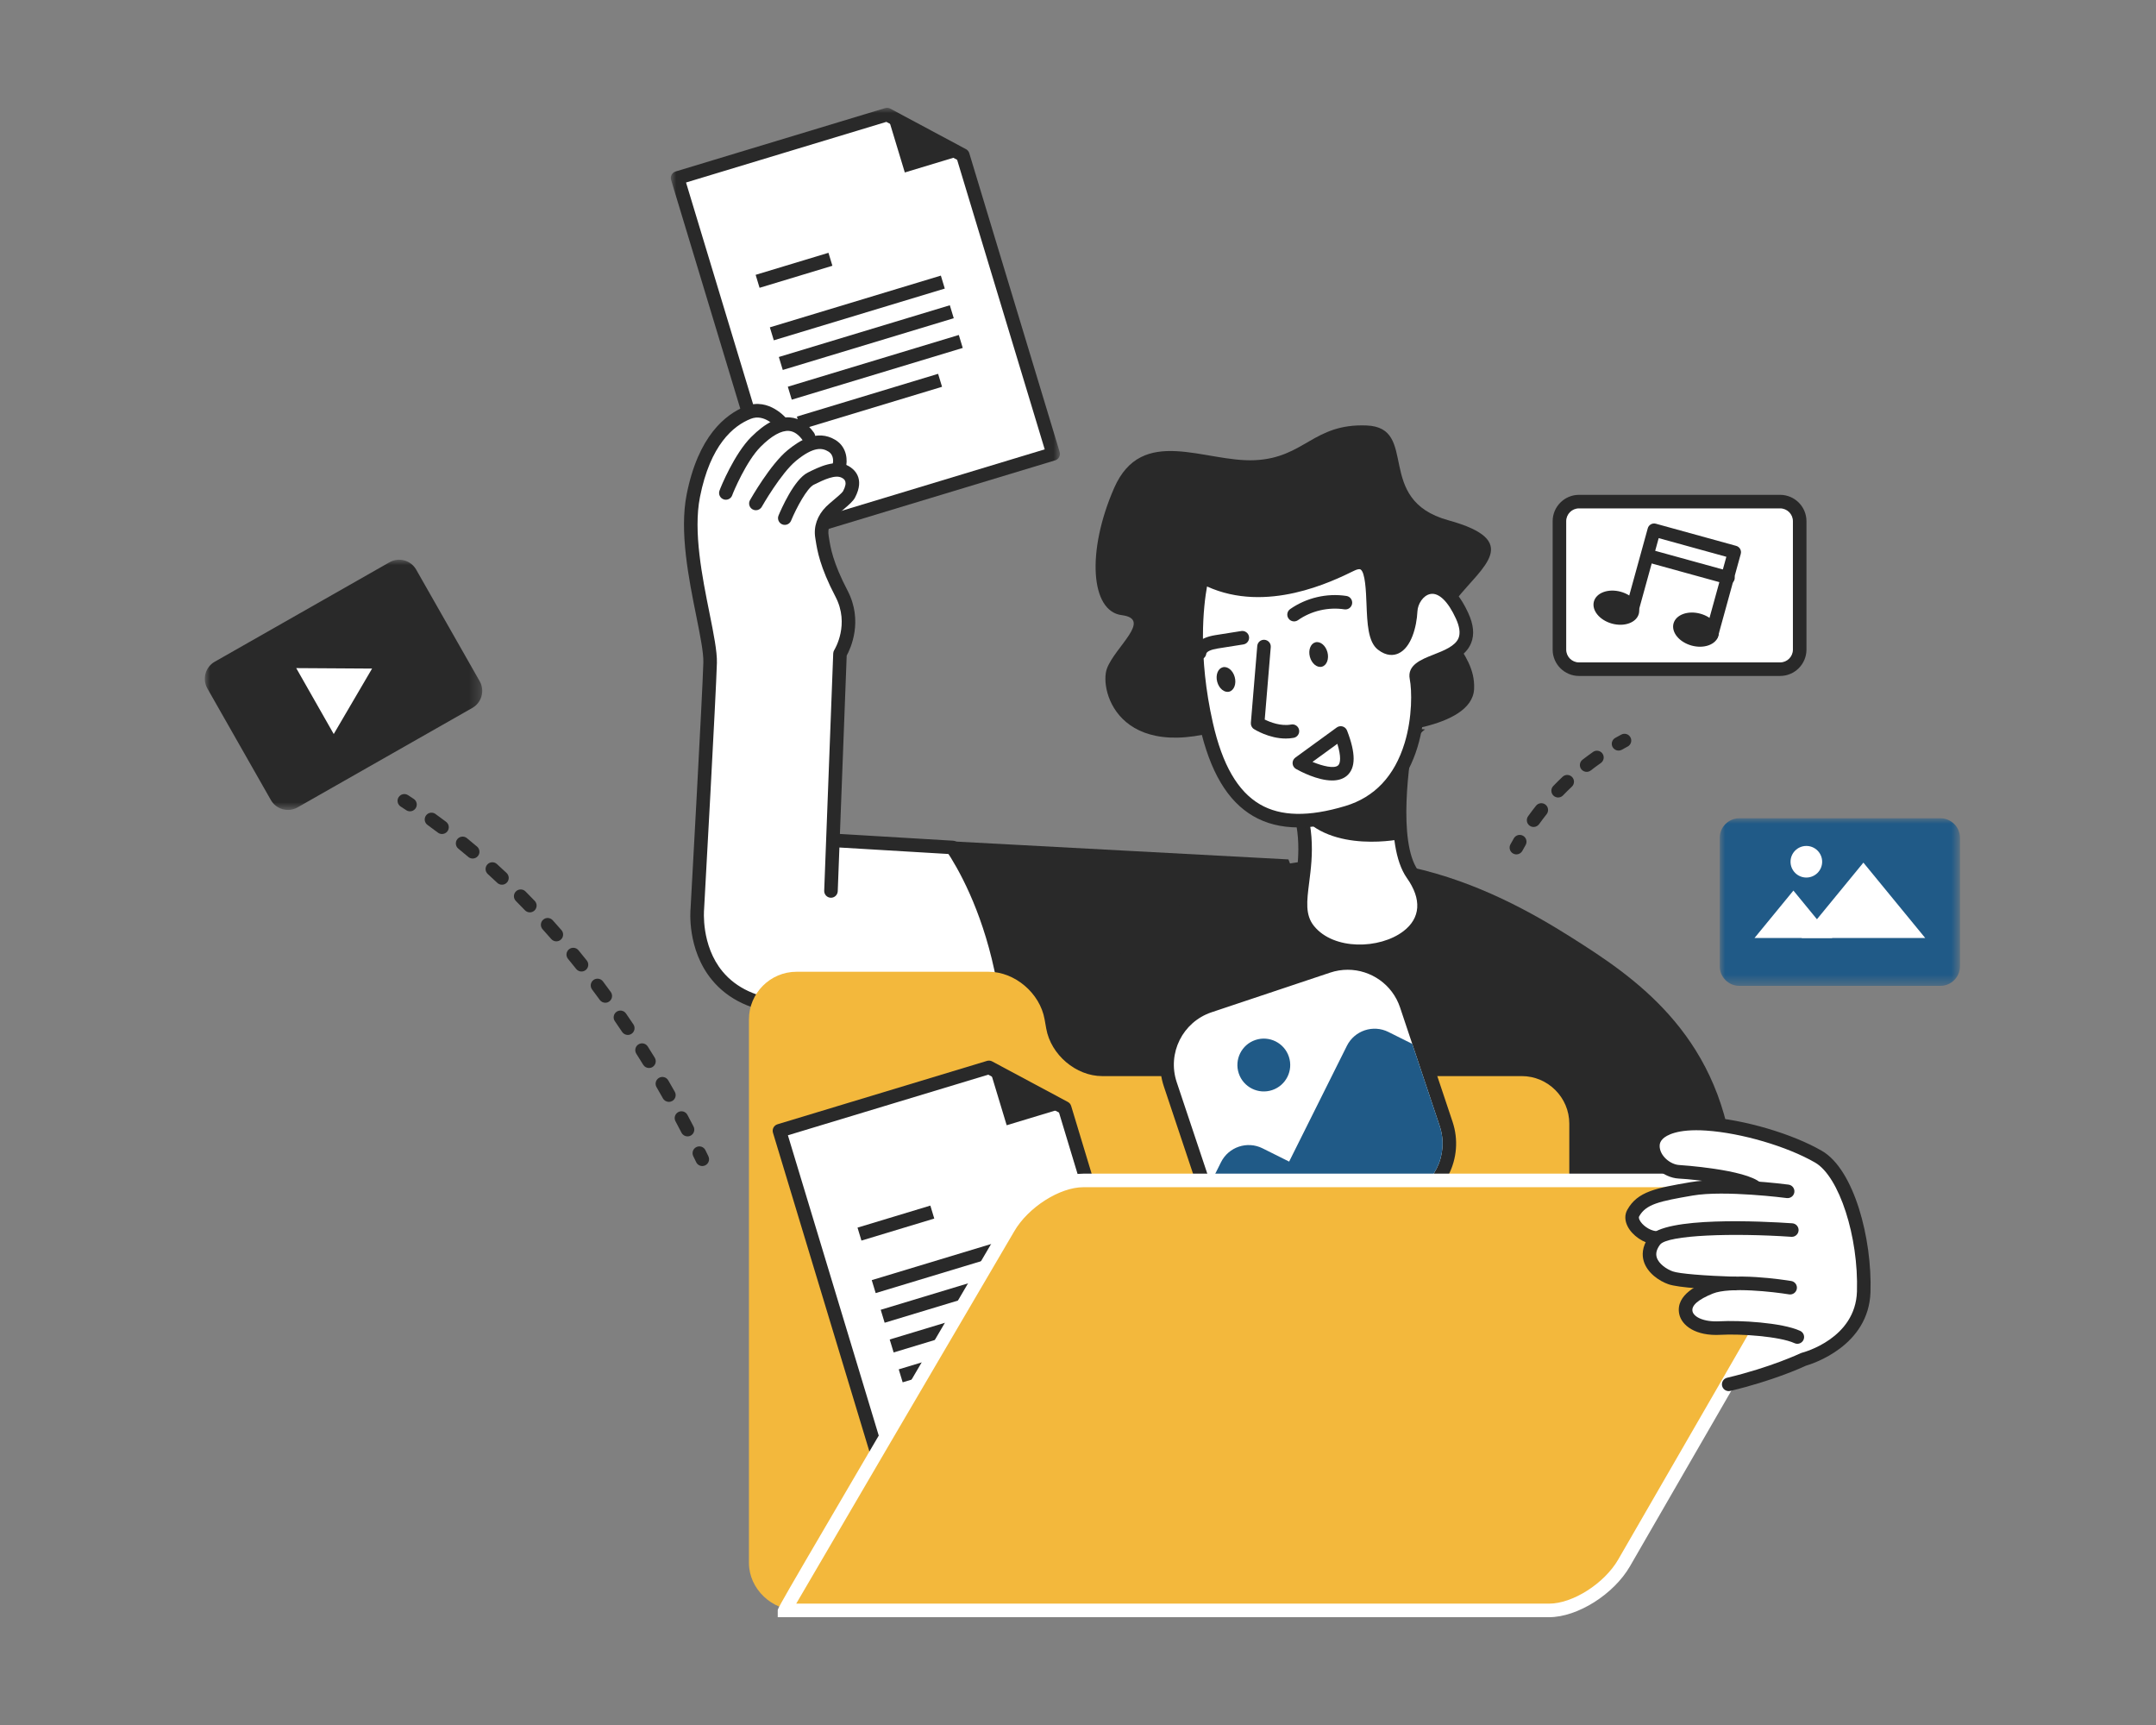 <?xml version="1.0" encoding="UTF-8"?>
<svg xmlns="http://www.w3.org/2000/svg" xmlns:xlink="http://www.w3.org/1999/xlink" width="200px" height="160px" viewBox="0 0 200 160" version="1.1">
  <rect x="0" y="0" width="200" height="160" fill="#808080" stroke="none"/>
  <title>cosa-3</title>
  <defs>
    <polygon id="path-1" points="0 1.78593231e-14 36.098 1.78593231e-14 36.098 40.239 0 40.239"></polygon>
    <polygon id="path-3" points="0 0 25.734 0 25.734 23.208 0 23.208"></polygon>
    <polygon id="path-5" points="0 0 22.287 0 22.287 15.542 0 15.542"></polygon>
  </defs>
  <g id="cosa-3" stroke="none" stroke-width="1" fill="none" fill-rule="evenodd">
    <g id="Group-138" transform="translate(19, 10)">
      <path d="M144.582,111.639 L141.656,117.838 C141.656,117.838 147.786,116.933 149.248,115.261 C150.711,113.59 144.582,111.639 144.582,111.639" id="Fill-1" fill="#FFFFFF"></path>
      <polygon id="Fill-3" fill="#FFFFFF" points="63.288 0.629 70.313 4.39 78.697 32.099 53.87 39.61 43.855 6.508"></polygon>
      <g id="Group-7" transform="translate(43.227, 0)">
        <mask id="mask-2" fill="white">
          <use xlink:href="#path-1"></use>
        </mask>
        <g id="Clip-6"></g>
        <path d="M1.412,6.928 L11.063,38.827 L34.685,31.68 L26.56,4.821 L19.994,1.305 L1.412,6.928 Z M10.643,40.239 C10.54,40.239 10.439,40.213 10.347,40.164 C10.199,40.085 10.09,39.951 10.041,39.792 L0.027,6.69 C-0.073,6.358 0.114,6.007 0.446,5.906 L19.879,0.027 C20.038,-0.022 20.21,-0.005 20.357,0.075 L27.383,3.836 C27.53,3.914 27.639,4.048 27.687,4.208 L36.07,31.917 C36.171,32.249 35.984,32.6 35.651,32.7 L10.825,40.212 C10.766,40.23 10.704,40.239 10.643,40.239 L10.643,40.239 Z" id="Fill-5" fill="#292929" mask="url(#mask-2)"></path>
      </g>
      <polygon id="Fill-8" fill="#292929" points="51.461 16.695 51.096 15.492 57.852 13.448 58.217 14.651"></polygon>
      <polygon id="Fill-10" fill="#292929" points="52.781 21.565 52.416 20.362 68.278 15.563 68.642 16.766"></polygon>
      <polygon id="Fill-12" fill="#292929" points="53.613 24.315 53.248 23.112 69.11 18.314 69.474 19.516"></polygon>
      <polygon id="Fill-14" fill="#292929" points="54.447 27.071 54.082 25.869 69.944 21.07 70.308 22.272"></polygon>
      <polygon id="Fill-16" fill="#292929" points="55.285 29.841 54.921 28.638 68.023 24.673 68.388 25.876"></polygon>
      <polyline id="Fill-18" fill="#292929" points="63.307 0.623 64.934 5.997 70.307 4.371"></polyline>
      <path d="M77.031,84.267 L69.665,68.493 C69.621,68.377 69.514,68.298 69.39,68.291 L58.803,67.661 C58.721,67.655 58.645,67.684 58.586,67.732 L59.232,50.722 C59.506,50.248 60.809,47.719 59.339,44.911 C57.787,41.95 57.132,40.492 57.001,39.711 C56.876,38.957 57.135,38.233 57.75,37.617 C58.156,37.21 59.524,36.347 59.907,36.139 C60.508,35.812 60.873,35.062 60.737,34.431 C60.679,34.163 60.437,33.534 59.431,33.46 C59.305,33.45 59.183,33.447 59.061,33.443 C59.102,33.405 59.137,33.359 59.154,33.3 C59.297,32.787 59.305,31.659 58.316,31.066 C57.73,30.714 57.106,30.624 56.42,30.793 C56.398,30.619 56.315,30.407 56.252,30.318 C55.691,29.527 55.024,29.094 54.27,29.03 C54.098,29.015 53.922,29.026 53.743,29.05 C53.449,28.714 52.058,27.28 50.309,27.966 C48.463,28.692 46.043,30.663 45.005,35.929 C44.337,39.315 45.2,43.614 45.894,47.068 C46.265,48.913 46.585,50.506 46.56,51.463 C46.488,54.191 45.631,74.035 45.587,74.32 C45.572,74.469 45.241,77.999 47.507,80.743 C48.953,82.494 51.119,83.51 53.946,83.761 C55.221,83.875 56.673,83.923 58.224,83.923 C67.448,83.923 76.63,84.711 76.78,84.691 C76.875,84.677 77.065,84.357 77.031,84.267" id="Fill-20" fill="#FFFFFF"></path>
      <path d="M58.094,84.201 C56.509,84.201 55.02,84.15 53.706,84.033 C50.792,83.775 48.554,82.721 47.053,80.902 C44.703,78.058 45.046,74.402 45.062,74.247 C45.071,74.076 46.174,54.194 46.246,51.454 C46.271,50.533 45.954,48.956 45.587,47.13 C44.887,43.648 44.017,39.315 44.696,35.868 C45.762,30.463 48.274,28.428 50.194,27.674 C52.344,26.831 53.98,28.838 54.049,28.923 C54.265,29.194 54.221,29.59 53.95,29.806 C53.68,30.023 53.285,29.979 53.068,29.709 C53.011,29.641 51.928,28.341 50.654,28.843 C49.026,29.483 46.885,31.263 45.93,36.11 C45.298,39.312 46.142,43.51 46.819,46.882 C47.201,48.783 47.53,50.425 47.503,51.487 C47.43,54.245 46.36,73.527 46.314,74.346 C46.309,74.407 46.013,77.68 48.029,80.112 C49.309,81.656 51.256,82.554 53.817,82.782 C62.565,83.562 79.838,81.235 80.011,81.211 C80.357,81.163 80.672,81.406 80.718,81.749 C80.765,82.093 80.523,82.41 80.18,82.456 C79.572,82.539 67.231,84.201 58.094,84.201" id="Fill-22" fill="#292929"></path>
      <path d="M100.519,69.714 L68.115,67.976 C68.115,67.976 75.354,76.655 74.023,93.118 C73.67,97.487 97.73,90.61 97.73,90.61 C97.73,90.61 106.097,83.506 100.519,69.714" id="Fill-24" fill="#292929"></path>
      <path d="M76.891,96.461 C76.891,96.461 78.563,78.909 93.608,72.221 C108.653,65.535 122.027,73.894 127.877,77.654 C133.728,81.416 141.367,87.175 141.935,99.758 C142.504,112.342 140.415,122.372 117.429,123.207 C94.444,124.044 76.474,123.207 76.474,123.207 L76.891,96.461 Z" id="Fill-26" fill="#292929"></path>
      <path d="M122.165,89.812 L83.239,89.812 C80.814,89.812 78.48,87.828 78.053,85.403 L78.023,85.233 L77.901,84.544 C77.473,82.119 75.14,80.135 72.714,80.135 L66.008,80.135 L61.592,80.135 L54.885,80.135 C52.46,80.135 50.476,82.119 50.476,84.544 L50.476,134.963 C50.476,137.387 52.607,139.372 55.032,139.372 L122.019,139.372 C124.444,139.372 126.575,137.387 126.575,134.963 L126.575,121.766 L126.575,94.222 C126.575,91.797 124.59,89.812 122.165,89.812" id="Fill-28" fill="#F3B83C"></path>
      <g id="Group-32" transform="translate(0, 41.917)">
        <mask id="mask-4" fill="white">
          <use xlink:href="#path-3"></use>
        </mask>
        <g id="Clip-31"></g>
        <path d="M24.818,13.744 L8.603,22.971 C7.735,23.465 6.622,23.159 6.128,22.291 L0.236,11.939 C-0.258,11.071 0.048,9.957 0.916,9.463 L17.131,0.236 C17.999,-0.258 19.113,0.048 19.606,0.916 L25.498,11.269 C25.992,12.136 25.686,13.25 24.818,13.744" id="Fill-30" fill="#292929" mask="url(#mask-4)"></path>
      </g>
      <polygon id="Fill-33" fill="#FFFFFF" points="15.515 52.013 13.737 55.049 11.959 58.085 10.219 55.027 8.479 51.969 11.997 51.991"></polygon>
      <g id="Group-37" transform="translate(140.53, 65.898)">
        <mask id="mask-6" fill="white">
          <use xlink:href="#path-5"></use>
        </mask>
        <g id="Clip-36"></g>
        <path d="M20.472,15.542 L1.815,15.542 C0.817,15.542 0,14.725 0,13.727 L0,1.815 C0,0.817 0.817,0 1.815,0 L20.472,0 C21.47,0 22.287,0.817 22.287,1.815 L22.287,13.727 C22.287,14.725 21.47,15.542 20.472,15.542" id="Fill-35" fill="#205A87" mask="url(#mask-6)"></path>
      </g>
      <polygon id="Fill-38" fill="#FFFFFF" points="147.365 72.603 143.757 77.002 150.974 77.002"></polygon>
      <polygon id="Fill-40" fill="#FFFFFF" points="153.856 70.011 148.122 77.002 159.591 77.002"></polygon>
      <path d="M150.031,69.93 C150.031,70.74 149.374,71.396 148.564,71.396 C147.755,71.396 147.098,70.74 147.098,69.93 C147.098,69.12 147.755,68.464 148.564,68.464 C149.374,68.464 150.031,69.12 150.031,69.93" id="Fill-42" fill="#FFFFFF"></path>
      <path d="M111.62,57.78 C111.62,57.78 109.584,67.625 112.02,71.072 C116.516,77.416 105.856,80.522 102.412,76.295 C100.093,73.449 104.094,69.406 100.469,62.324 C96.841,55.243 111.62,57.78 111.62,57.78" id="Fill-44" fill="#FFFFFF"></path>
      <path d="M106.301,57.962 C103.948,57.962 101.63,58.289 100.815,59.399 C100.37,60.004 100.441,60.892 101.028,62.037 C103.166,66.213 102.751,69.46 102.448,71.831 C102.223,73.595 102.061,74.87 102.899,75.898 C104.734,78.152 108.987,78.044 111.179,76.378 C112.784,75.157 112.901,73.402 111.507,71.436 C109.292,68.3 110.466,60.603 110.882,58.3 C109.701,58.131 107.992,57.962 106.301,57.962 M107.126,78.86 C105.134,78.86 103.146,78.192 101.924,76.692 C100.745,75.246 100.957,73.59 101.202,71.672 C101.499,69.341 101.87,66.44 99.909,62.61 C99.088,61.007 99.052,59.675 99.802,58.654 C102.048,55.598 110.743,56.992 111.727,57.161 C111.895,57.189 112.044,57.286 112.14,57.426 C112.235,57.567 112.27,57.74 112.236,57.908 C111.685,60.572 110.665,68.067 112.533,70.71 C114.326,73.239 114.105,75.733 111.94,77.378 C110.692,78.327 108.907,78.86 107.126,78.86" id="Fill-46" fill="#292929"></path>
      <path d="M113.195,57.656 C113.195,57.656 110.169,59.485 111.12,67.796 C111.118,67.806 104.422,69.264 101.486,65.375 C101.993,64.147 102.11,62.711 101.083,61.083 C97.921,56.076 113.195,57.656 113.195,57.656" id="Fill-48" fill="#292929"></path>
      <path d="M108.735,58.037 C108.735,58.037 117.555,57.693 117.743,53.914 C117.928,50.136 113.657,48.642 116.093,45.588 C118.529,42.534 122.268,40.158 115.342,38.253 C108.418,36.349 112.706,29.654 107.758,29.463 C102.81,29.274 102.038,32.467 97.401,32.684 C92.767,32.898 86.927,29.377 84.352,35.266 C81.774,41.155 82.166,46.69 85.049,47.055 C87.925,47.421 84.454,49.979 83.688,52 C82.918,54.024 84.882,61.587 96.588,56.931 C108.295,52.277 103.336,57.934 108.735,58.037" id="Fill-50" fill="#292929"></path>
      <path d="M92.523,43.471 C92.523,43.471 91.026,48.913 92.9,57.194 C94.772,65.475 99.132,67.42 105.977,65.363 C112.818,63.309 112.791,54.895 112.391,52.869 C111.99,50.844 118.691,51.622 116.63,47.119 C114.571,42.614 111.957,44.77 111.861,46.66 C111.768,48.548 110.864,51.066 109.203,49.758 C107.539,48.45 109.534,40.806 106.337,42.373 C103.14,43.942 97.509,46.226 92.523,43.471" id="Fill-52" fill="#FFFFFF"></path>
      <path d="M92.969,44.397 C92.652,46.147 92.095,50.789 93.513,57.055 C94.39,60.933 95.817,63.402 97.876,64.604 C99.807,65.731 102.399,65.782 105.795,64.761 C108.512,63.945 110.364,61.98 111.298,58.922 C112.027,56.536 111.977,54.018 111.775,52.991 C111.516,51.685 112.834,51.167 113.997,50.712 C114.936,50.344 116,49.926 116.301,49.181 C116.482,48.733 116.4,48.127 116.058,47.38 C115.327,45.78 114.469,44.948 113.686,45.096 C113.011,45.226 112.522,46.026 112.488,46.692 C112.416,48.159 111.912,50.067 110.728,50.606 C110.305,50.799 109.629,50.892 108.814,50.251 C107.899,49.532 107.832,47.823 107.762,46.014 C107.717,44.845 107.647,43.079 107.206,42.816 C107.111,42.759 106.887,42.803 106.613,42.938 C104.562,43.942 98.507,46.913 92.969,44.397 M101.473,66.747 C99.852,66.747 98.451,66.395 97.242,65.689 C94.866,64.302 93.245,61.569 92.287,57.332 C90.4,48.993 91.855,43.533 91.918,43.304 C91.968,43.119 92.102,42.967 92.279,42.892 C92.457,42.817 92.66,42.828 92.827,42.921 C97.984,45.77 104.062,42.789 106.06,41.809 C106.756,41.467 107.359,41.443 107.851,41.737 C108.877,42.349 108.945,44.106 109.017,45.966 C109.066,47.205 109.132,48.903 109.591,49.264 C109.978,49.568 110.152,49.488 110.207,49.462 C110.699,49.238 111.169,47.941 111.233,46.629 C111.292,45.466 112.137,44.113 113.449,43.862 C114.264,43.706 115.843,43.885 117.201,46.857 C117.7,47.946 117.786,48.861 117.466,49.652 C116.963,50.899 115.573,51.444 114.456,51.882 C113.786,52.145 112.953,52.471 113.008,52.747 C113.42,54.838 113.497,63.761 106.156,65.964 C104.423,66.486 102.866,66.747 101.473,66.747" id="Fill-54" fill="#292929"></path>
      <path d="M102.752,60.668 C103.706,61.063 104.76,61.315 105.127,60.996 C105.35,60.802 105.423,60.177 105.058,58.99 L102.752,60.668 Z M104.574,62.392 C103.214,62.392 101.625,61.55 101.225,61.325 C101.039,61.22 100.919,61.028 100.906,60.814 C100.893,60.6 100.991,60.395 101.164,60.269 L105.002,57.477 C105.16,57.362 105.363,57.328 105.548,57.382 C105.736,57.438 105.886,57.577 105.957,57.758 C106.776,59.862 106.773,61.231 105.951,61.946 C105.577,62.269 105.093,62.392 104.574,62.392 L104.574,62.392 Z" id="Fill-56" fill="#292929"></path>
      <path d="M100.275,58.502 C98.717,58.502 97.387,57.666 97.324,57.625 C97.127,57.5 97.016,57.275 97.036,57.043 L97.629,49.919 C97.658,49.573 97.951,49.316 98.307,49.345 C98.654,49.374 98.91,49.678 98.881,50.023 L98.322,56.741 C98.818,56.984 99.812,57.38 100.778,57.201 C101.119,57.138 101.446,57.365 101.509,57.705 C101.572,58.046 101.346,58.374 101.004,58.437 C100.759,58.482 100.514,58.502 100.275,58.502" id="Fill-58" fill="#292929"></path>
      <path d="M101.043,47.637 C100.845,47.637 100.65,47.544 100.528,47.369 C100.329,47.084 100.398,46.693 100.682,46.494 C102.187,45.443 104.092,44.998 105.902,45.277 C106.245,45.329 106.481,45.65 106.428,45.993 C106.376,46.336 106.056,46.572 105.713,46.519 C104.214,46.29 102.644,46.656 101.403,47.524 C101.293,47.6 101.167,47.637 101.043,47.637" id="Fill-60" fill="#292929"></path>
      <path d="M92.277,51.185 C92.25,51.185 92.222,51.183 92.194,51.179 C91.85,51.134 91.609,50.818 91.654,50.474 C91.73,49.9 92.155,49.162 93.75,48.91 L96.145,48.531 C96.487,48.476 96.81,48.711 96.864,49.054 C96.919,49.396 96.685,49.719 96.342,49.773 L93.946,50.152 C93.337,50.248 92.926,50.439 92.899,50.639 C92.858,50.955 92.588,51.185 92.277,51.185" id="Fill-62" fill="#292929"></path>
      <path d="M102.512,50.927 C102.679,51.551 103.179,51.959 103.629,51.837 C104.077,51.717 104.305,51.113 104.138,50.489 C103.969,49.865 103.469,49.457 103.02,49.578 C102.571,49.699 102.344,50.303 102.512,50.927" id="Fill-64" fill="#292929"></path>
      <path d="M93.914,53.242 C94.082,53.866 94.582,54.273 95.031,54.153 C95.48,54.031 95.708,53.428 95.54,52.804 C95.372,52.18 94.872,51.772 94.423,51.893 C93.974,52.014 93.746,52.618 93.914,53.242" id="Fill-66" fill="#292929"></path>
      <path d="M69.372,69.233 C69.359,69.233 69.347,69.233 69.334,69.232 L58.747,68.602 C58.401,68.581 58.137,68.284 58.157,67.937 C58.178,67.59 58.478,67.325 58.822,67.347 L69.41,67.978 C69.755,67.998 70.02,68.295 69.999,68.642 C69.979,68.975 69.702,69.233 69.372,69.233" id="Fill-68" fill="#292929"></path>
      <path d="M48.334,36.352 C48.268,36.352 48.201,36.342 48.135,36.32 C47.806,36.21 47.628,35.854 47.738,35.525 C47.865,35.143 49.14,32.078 50.676,30.543 C51.998,29.221 53.189,28.623 54.296,28.718 C55.147,28.789 55.891,29.266 56.508,30.136 C56.709,30.419 56.643,30.811 56.359,31.012 C56.076,31.212 55.684,31.146 55.483,30.863 C55.084,30.302 54.662,30.009 54.191,29.969 C53.483,29.912 52.579,30.416 51.564,31.431 C50.23,32.766 49.025,35.638 48.929,35.922 C48.842,36.186 48.597,36.352 48.334,36.352" id="Fill-70" fill="#292929"></path>
      <path d="M51.119,37.327 C51.014,37.327 50.908,37.301 50.811,37.246 C50.508,37.075 50.401,36.692 50.573,36.389 C50.649,36.254 52.461,33.068 54.066,31.755 C55.158,30.862 56.803,29.792 58.479,30.796 C59.629,31.487 59.622,32.791 59.458,33.385 C59.364,33.719 59.018,33.914 58.683,33.821 C58.349,33.729 58.153,33.383 58.246,33.048 C58.266,32.971 58.435,32.236 57.832,31.874 C57.282,31.544 56.5,31.388 54.861,32.727 C53.438,33.891 51.684,36.977 51.666,37.008 C51.551,37.212 51.338,37.327 51.119,37.327" id="Fill-72" fill="#292929"></path>
      <path d="M58.086,73.268 C58.078,73.268 58.069,73.268 58.061,73.268 C57.714,73.255 57.444,72.963 57.457,72.616 L58.293,50.605 C58.298,50.495 58.331,50.387 58.389,50.294 C58.448,50.199 59.841,47.903 58.504,45.348 C57.048,42.569 56.807,41.031 56.663,40.113 L56.63,39.902 C56.454,38.849 56.813,37.814 57.641,36.986 C57.811,36.816 58.063,36.603 58.326,36.382 C58.62,36.135 59.113,35.721 59.202,35.567 C59.688,34.65 59.306,34.437 59.102,34.322 C58.517,33.996 57.491,34.46 56.485,34.963 C55.863,35.274 54.88,37.1 54.381,38.299 C54.249,38.62 53.878,38.77 53.56,38.637 C53.24,38.504 53.088,38.136 53.221,37.816 C53.452,37.262 54.664,34.468 55.924,33.838 C56.951,33.324 58.504,32.547 59.716,33.225 C60.214,33.504 61.269,34.349 60.312,36.157 C60.136,36.489 59.749,36.827 59.134,37.344 C58.903,37.538 58.68,37.724 58.529,37.875 C57.989,38.415 57.76,39.045 57.869,39.695 L57.905,39.919 C58.037,40.761 58.257,42.17 59.617,44.766 C61.098,47.592 59.901,50.155 59.543,50.808 L58.713,72.664 C58.7,73.002 58.421,73.268 58.086,73.268" id="Fill-74" fill="#292929"></path>
      <path d="M98.693,105.505 C96.217,105.505 94.025,103.927 93.24,101.577 L89.561,90.573 C89.074,89.117 89.183,87.558 89.869,86.183 C90.555,84.808 91.734,83.784 93.191,83.297 L104.195,79.618 C104.786,79.419 105.401,79.319 106.019,79.319 C108.495,79.319 110.686,80.897 111.471,83.247 L115.15,94.251 C116.156,97.258 114.527,100.523 111.521,101.527 L100.517,105.207 C99.925,105.405 99.311,105.505 98.693,105.505" id="Fill-76" fill="#FFFFFF"></path>
      <path d="M106.019,78.691 L106.019,78.691 C105.332,78.691 104.652,78.802 103.996,79.021 L92.992,82.7 C91.376,83.241 90.067,84.378 89.306,85.903 C88.546,87.427 88.425,89.157 88.965,90.772 L92.644,101.776 C93.516,104.382 95.946,106.134 98.693,106.134 C99.379,106.134 100.06,106.022 100.716,105.803 L111.72,102.124 C115.056,101.009 116.862,97.387 115.747,94.052 L112.067,83.048 C111.196,80.442 108.766,78.691 106.019,78.691 M106.019,79.948 C108.161,79.948 110.159,81.302 110.876,83.446 L114.555,94.45 C115.452,97.133 114.004,100.035 111.321,100.932 L100.317,104.611 C99.779,104.791 99.231,104.877 98.693,104.877 C96.55,104.877 94.553,103.521 93.836,101.378 L90.157,90.374 C89.26,87.692 90.708,84.79 93.39,83.892 L104.394,80.213 C104.933,80.033 105.481,79.948 106.019,79.948" id="Fill-78" fill="#292929"></path>
      <path d="M100.56,88.008 C100.99,89.291 100.297,90.68 99.014,91.109 C97.73,91.538 96.342,90.845 95.913,89.562 C95.484,88.279 96.177,86.89 97.46,86.461 C98.743,86.033 100.131,86.725 100.56,88.008" id="Fill-80" fill="#205A87"></path>
      <path d="M114.555,94.45 L112.003,86.821 L109.795,85.719 C108.375,85.01 106.65,85.587 105.942,87.007 L100.586,97.742 L98.118,96.511 C96.698,95.803 94.973,96.38 94.265,97.8 L93.292,99.751 L93.836,101.378 C94.553,103.522 96.55,104.877 98.693,104.877 C99.231,104.877 99.779,104.791 100.316,104.611 L111.322,100.931 C114.004,100.034 115.451,97.133 114.555,94.45" id="Fill-82" fill="#205A87"></path>
      <path d="M146.131,52.069 L127.475,52.069 C126.476,52.069 125.659,51.252 125.659,50.254 L125.659,38.342 C125.659,37.344 126.476,36.527 127.475,36.527 L146.131,36.527 C147.13,36.527 147.946,37.344 147.946,38.342 L147.946,50.254 C147.946,51.252 147.13,52.069 146.131,52.069" id="Fill-84" fill="#FFFFFF"></path>
      <path d="M127.475,37.155 C126.82,37.155 126.288,37.687 126.288,38.342 L126.288,50.254 C126.288,50.908 126.82,51.441 127.475,51.441 L146.131,51.441 C146.785,51.441 147.318,50.908 147.318,50.254 L147.318,38.342 C147.318,37.687 146.785,37.155 146.131,37.155 L127.475,37.155 Z M146.131,52.697 L127.475,52.697 C126.127,52.697 125.031,51.601 125.031,50.254 L125.031,38.342 C125.031,36.995 126.127,35.898 127.475,35.898 L146.131,35.898 C147.479,35.898 148.575,36.995 148.575,38.342 L148.575,50.254 C148.575,51.601 147.479,52.697 146.131,52.697 L146.131,52.697 Z" id="Fill-86" fill="#292929"></path>
      <path d="M133.021,46.938 C132.796,47.754 131.682,48.158 130.532,47.842 C129.382,47.524 128.633,46.606 128.858,45.79 C129.083,44.974 130.197,44.57 131.346,44.887 C132.496,45.204 133.246,46.122 133.021,46.938" id="Fill-88" fill="#292929"></path>
      <path d="M140.407,48.974 C140.182,49.79 139.068,50.195 137.918,49.878 C136.769,49.561 136.019,48.642 136.244,47.826 C136.469,47.011 137.583,46.606 138.732,46.923 C139.882,47.24 140.632,48.159 140.407,48.974" id="Fill-90" fill="#292929"></path>
      <path d="M139.784,49.483 C139.729,49.483 139.675,49.475 139.621,49.461 C139.297,49.371 139.106,49.036 139.195,48.711 L141.144,41.644 L134.867,39.913 L132.918,46.98 C132.829,47.305 132.491,47.493 132.169,47.406 C131.844,47.317 131.654,46.981 131.744,46.656 L133.854,39.001 C133.897,38.846 134,38.714 134.141,38.634 C134.28,38.554 134.447,38.532 134.603,38.576 L142.055,40.631 C142.38,40.72 142.57,41.056 142.48,41.38 L140.37,49.035 C140.296,49.305 140.051,49.483 139.784,49.483" id="Fill-92" fill="#292929"></path>
      <path d="M141.314,44.198 C141.26,44.198 141.205,44.191 141.151,44.176 L134.102,42.233 C133.778,42.143 133.588,41.808 133.677,41.483 C133.766,41.158 134.106,40.971 134.426,41.058 L141.475,43.001 C141.8,43.09 141.99,43.426 141.901,43.751 C141.826,44.021 141.581,44.198 141.314,44.198" id="Fill-94" fill="#292929"></path>
      <polygon id="Fill-96" fill="#FFFFFF" points="72.739 89.003 79.764 92.764 88.147 120.473 63.32 127.984 53.305 94.883"></polygon>
      <path d="M54.089,95.302 L63.74,127.201 L87.363,120.053 L79.238,93.195 L72.672,89.68 L54.089,95.302 Z M63.32,128.613 C63.051,128.613 62.801,128.438 62.719,128.166 L52.704,95.065 C52.656,94.905 52.673,94.733 52.751,94.586 C52.83,94.439 52.964,94.329 53.123,94.281 L72.557,88.402 C72.715,88.353 72.888,88.37 73.035,88.449 L80.06,92.21 C80.207,92.289 80.317,92.422 80.365,92.582 L88.748,120.291 C88.849,120.623 88.661,120.974 88.329,121.075 L63.503,128.585 C63.442,128.604 63.381,128.613 63.32,128.613 L63.32,128.613 Z" id="Fill-98" fill="#292929"></path>
      <polygon id="Fill-100" fill="#292929" points="60.912 105.069 60.547 103.867 67.303 101.823 67.667 103.026"></polygon>
      <polygon id="Fill-102" fill="#292929" points="62.232 109.939 61.867 108.737 77.728 103.938 78.093 105.14"></polygon>
      <polygon id="Fill-104" fill="#292929" points="63.064 112.689 62.699 111.487 78.56 106.688 78.925 107.89"></polygon>
      <polygon id="Fill-106" fill="#292929" points="63.898 115.445 63.533 114.243 79.394 109.444 79.759 110.647"></polygon>
      <polygon id="Fill-108" fill="#292929" points="64.735 118.215 64.371 117.012 77.474 113.048 77.839 114.25"></polygon>
      <polyline id="Fill-110" fill="#292929" points="72.758 88.997 74.384 94.371 79.758 92.745"></polyline>
      <path d="M124.704,139.372 L53.776,139.372 C53.776,139.298 74.538,103.899 74.538,103.899 C75.938,101.474 79.068,99.49 81.493,99.49 L147.73,99.49 C150.155,99.49 150.994,101.474 149.594,103.899 L131.659,134.962 C130.259,137.387 127.129,139.372 124.704,139.372" id="Fill-112" fill="#F3B83C"></path>
      <path d="M54.861,138.743 L124.704,138.743 C126.897,138.743 129.833,136.868 131.115,134.648 L149.05,103.585 C149.671,102.508 149.815,101.523 149.443,100.881 C149.079,100.25 148.311,100.118 147.73,100.118 L81.493,100.118 C79.3,100.118 76.364,101.993 75.083,104.213 C68.795,114.934 57.439,134.306 54.861,138.743 M124.704,140 L53.147,140 L53.147,139.372 C53.147,139.128 53.147,139.128 73.997,103.581 C75.498,100.98 78.862,98.861 81.493,98.861 L147.73,98.861 C149.019,98.861 150.014,99.355 150.532,100.253 C151.134,101.294 150.99,102.737 150.138,104.213 L132.203,135.277 C130.699,137.881 127.335,140 124.704,140" id="Fill-114" fill="#FFFFFF"></path>
      <path d="M132.195,102.361 C133.085,100.754 134.778,100.463 137.852,99.933 C139,99.735 140.494,99.711 141.935,99.758 C140.248,99.352 137.869,99.09 136.729,99.031 C135.446,98.965 133.996,97.787 133.978,96.309 C133.971,95.775 134.189,95.286 134.607,94.897 C135.472,94.091 137.103,93.746 139.331,93.894 C142.733,94.123 147.168,95.427 149.877,96.996 C152.677,98.619 154.391,104.942 154.236,109.831 C154.075,114.919 148.448,116.403 148.391,116.418 C148.362,116.425 148.332,116.428 148.303,116.428 C148.149,116.428 148.009,116.328 147.966,116.175 L147.435,114.263 C145.93,113.657 142.446,113.42 140.608,113.525 C138.4,113.652 137.236,112.758 137.045,111.817 C136.786,110.547 137.987,109.763 139.102,109.261 C137.72,109.171 136.403,109.039 135.855,108.846 C135.079,108.573 134.063,107.905 133.755,106.921 C133.621,106.495 133.583,105.838 134.074,105.067 C133.311,104.843 132.581,104.288 132.241,103.635 C132.006,103.184 131.99,102.731 132.195,102.361" id="Fill-116" fill="#FFFFFF"></path>
      <path d="M141.362,119.03 C141.078,119.03 140.82,118.836 140.751,118.547 C140.671,118.21 140.879,117.871 141.217,117.791 C145.275,116.826 148.004,115.53 148.031,115.517 C148.068,115.5 148.107,115.485 148.148,115.475 C148.351,115.423 153.121,114.147 153.259,109.8 C153.42,104.717 151.61,99.127 149.384,97.837 C146.79,96.334 142.535,95.084 139.265,94.865 C136.564,94.684 135.569,95.329 135.267,95.615 C135.054,95.816 134.952,96.04 134.956,96.297 C134.967,97.222 135.964,98.018 136.78,98.06 C136.841,98.063 142.926,98.451 144.323,99.71 C144.58,99.942 144.6,100.339 144.369,100.598 C144.135,100.855 143.738,100.875 143.481,100.644 C142.735,99.971 138.621,99.413 136.715,99.315 C135.308,99.242 133.72,97.943 133.699,96.314 C133.691,95.703 133.935,95.146 134.403,94.702 C135.321,93.833 137.031,93.454 139.35,93.611 C142.789,93.842 147.274,95.162 150.014,96.75 C152.996,98.478 154.673,104.89 154.515,109.84 C154.357,114.832 149.174,116.487 148.523,116.674 C148.114,116.866 145.447,118.077 141.508,119.013 C141.459,119.025 141.41,119.03 141.362,119.03" id="Fill-118" fill="#292929"></path>
      <path d="M134.538,105.446 C134.513,105.446 134.487,105.444 134.461,105.441 C133.463,105.318 132.422,104.607 131.986,103.751 C131.714,103.216 131.702,102.673 131.952,102.221 C132.907,100.497 134.647,100.197 137.804,99.653 C140.966,99.109 146.67,99.847 146.911,99.878 C147.255,99.923 147.498,100.239 147.452,100.583 C147.407,100.927 147.091,101.165 146.748,101.125 C146.69,101.117 140.989,100.379 138.018,100.891 C134.957,101.419 133.689,101.679 133.052,102.83 C132.996,102.932 133.061,103.093 133.106,103.18 C133.322,103.605 133.961,104.113 134.614,104.193 C134.959,104.236 135.204,104.549 135.161,104.894 C135.122,105.212 134.851,105.446 134.538,105.446" id="Fill-120" fill="#292929"></path>
      <path d="M142.078,109.685 C139.686,109.607 136.707,109.446 135.763,109.115 C134.922,108.819 133.82,108.085 133.485,106.995 C133.324,106.472 133.28,105.65 133.977,104.705 C135.375,102.811 144.498,103.276 147.259,103.465 C147.606,103.488 147.868,103.788 147.844,104.134 C147.821,104.48 147.514,104.747 147.175,104.719 C141.84,104.355 135.666,104.533 134.989,105.451 C134.673,105.878 134.575,106.262 134.686,106.626 C134.87,107.225 135.59,107.721 136.181,107.929 C136.772,108.137 139.025,108.327 142.061,108.427 L142.099,109.056 L142.078,109.685 Z" id="Fill-122" fill="#292929"></path>
      <path d="M147.728,114.642 C147.64,114.642 147.551,114.623 147.465,114.584 C146.111,113.958 142.451,113.7 140.623,113.808 C138.277,113.946 136.988,112.936 136.772,111.874 C136.4,110.043 138.673,109.121 139.419,108.818 C141.589,107.939 146.6,108.725 147.164,108.818 C147.506,108.874 147.738,109.197 147.682,109.54 C147.625,109.882 147.3,110.112 146.96,110.058 C145.523,109.823 141.453,109.349 139.892,109.982 C138.53,110.535 137.895,111.087 138.003,111.623 C138.108,112.14 139.029,112.643 140.551,112.553 C142.312,112.452 146.301,112.662 147.992,113.443 C148.307,113.588 148.445,113.962 148.299,114.276 C148.193,114.506 147.965,114.642 147.728,114.642" id="Fill-124" fill="#292929"></path>
      <path d="M121.666,69.248 C121.565,69.248 121.462,69.223 121.367,69.171 C121.062,69.006 120.949,68.624 121.115,68.319 C121.218,68.129 121.325,67.941 121.433,67.753 C121.606,67.454 121.99,67.351 122.292,67.525 C122.592,67.699 122.694,68.084 122.52,68.384 C122.417,68.561 122.317,68.739 122.219,68.92 C122.105,69.129 121.889,69.248 121.666,69.248" id="Fill-126" fill="#292929"></path>
      <path d="M128.185,61.592 C127.997,61.592 127.812,61.508 127.688,61.349 C127.475,61.075 127.525,60.68 127.799,60.467 C128.12,60.218 128.446,59.978 128.777,59.745 C129.062,59.545 129.453,59.614 129.653,59.897 C129.852,60.181 129.784,60.573 129.5,60.773 C129.185,60.994 128.874,61.224 128.57,61.46 C128.455,61.549 128.32,61.592 128.185,61.592 M125.539,63.97 C125.382,63.97 125.225,63.911 125.104,63.794 C124.853,63.554 124.846,63.156 125.086,62.906 C125.368,62.613 125.657,62.328 125.951,62.05 C126.203,61.812 126.602,61.824 126.839,62.076 C127.077,62.328 127.066,62.726 126.813,62.964 C126.532,63.228 126.259,63.5 125.992,63.777 C125.868,63.906 125.704,63.97 125.539,63.97 M123.264,66.704 C123.137,66.704 123.009,66.666 122.898,66.586 C122.616,66.384 122.551,65.991 122.753,65.71 C122.99,65.379 123.234,65.055 123.486,64.738 C123.702,64.466 124.097,64.42 124.369,64.636 C124.64,64.851 124.687,65.247 124.471,65.519 C124.232,65.82 124,66.128 123.775,66.442 C123.652,66.613 123.459,66.704 123.264,66.704" id="Fill-128" fill="#292929"></path>
      <path d="M131.144,59.62 C130.925,59.62 130.712,59.505 130.597,59.301 C130.425,58.999 130.532,58.616 130.834,58.445 C131.022,58.339 131.209,58.235 131.399,58.135 C131.707,57.971 132.087,58.088 132.249,58.394 C132.413,58.701 132.296,59.082 131.99,59.244 C131.809,59.34 131.63,59.438 131.453,59.539 C131.355,59.594 131.249,59.62 131.144,59.62" id="Fill-130" fill="#292929"></path>
      <path d="M19.032,65.253 C18.913,65.253 18.792,65.219 18.685,65.148 C18.512,65.033 18.339,64.92 18.166,64.808 C17.874,64.619 17.791,64.23 17.979,63.939 C18.168,63.647 18.557,63.564 18.848,63.752 C19.026,63.867 19.203,63.983 19.38,64.101 C19.669,64.292 19.748,64.682 19.556,64.972 C19.435,65.154 19.235,65.253 19.032,65.253" id="Fill-132" fill="#292929"></path>
      <path d="M22.002,67.357 C21.87,67.357 21.737,67.316 21.623,67.23 C21.304,66.988 20.982,66.75 20.658,66.516 C20.377,66.313 20.314,65.92 20.518,65.639 C20.721,65.358 21.114,65.294 21.395,65.498 C21.726,65.737 22.055,65.98 22.382,66.227 C22.659,66.437 22.714,66.831 22.504,67.108 C22.381,67.271 22.193,67.357 22.002,67.357 M24.847,69.632 C24.704,69.632 24.559,69.583 24.442,69.483 C24.135,69.223 23.827,68.967 23.517,68.715 C23.248,68.496 23.208,68.1 23.427,67.83 C23.646,67.563 24.041,67.521 24.311,67.74 C24.627,67.998 24.941,68.259 25.254,68.525 C25.519,68.749 25.551,69.145 25.327,69.41 C25.203,69.556 25.026,69.632 24.847,69.632 M27.564,72.06 C27.409,72.06 27.254,72.004 27.133,71.89 C26.84,71.613 26.545,71.34 26.25,71.071 C25.993,70.838 25.974,70.44 26.208,70.183 C26.442,69.926 26.84,69.909 27.095,70.142 C27.397,70.416 27.697,70.694 27.995,70.975 C28.247,71.213 28.259,71.611 28.021,71.862 C27.898,71.994 27.731,72.06 27.564,72.06 M30.15,74.625 C29.985,74.625 29.82,74.56 29.697,74.432 C29.418,74.141 29.138,73.854 28.856,73.57 C28.612,73.323 28.613,72.926 28.86,72.681 C29.107,72.437 29.504,72.438 29.748,72.685 C30.035,72.974 30.32,73.266 30.604,73.562 C30.844,73.812 30.836,74.21 30.585,74.45 C30.463,74.567 30.307,74.625 30.15,74.625 M32.609,77.313 C32.435,77.313 32.26,77.24 32.135,77.097 C31.871,76.794 31.604,76.494 31.336,76.196 C31.104,75.938 31.126,75.54 31.383,75.308 C31.641,75.076 32.039,75.097 32.271,75.356 C32.543,75.658 32.813,75.963 33.083,76.271 C33.311,76.533 33.284,76.93 33.022,77.158 C32.903,77.262 32.756,77.313 32.609,77.313 M34.942,80.111 C34.757,80.111 34.574,80.03 34.45,79.874 C34.198,79.559 33.946,79.246 33.692,78.937 C33.472,78.668 33.51,78.273 33.779,78.053 C34.048,77.832 34.443,77.872 34.663,78.14 C34.922,78.455 35.178,78.771 35.433,79.091 C35.649,79.362 35.604,79.758 35.333,79.974 C35.217,80.066 35.079,80.111 34.942,80.111 M37.15,83.008 C36.956,83.008 36.765,82.919 36.642,82.75 C36.405,82.425 36.165,82.102 35.925,81.781 C35.717,81.504 35.772,81.11 36.05,80.901 C36.327,80.694 36.722,80.749 36.93,81.026 C37.174,81.351 37.416,81.679 37.657,82.009 C37.861,82.29 37.801,82.682 37.52,82.887 C37.409,82.969 37.279,83.008 37.15,83.008 M39.236,85.995 C39.034,85.995 38.834,85.897 38.713,85.716 C38.488,85.381 38.263,85.048 38.036,84.718 C37.839,84.432 37.911,84.041 38.197,83.844 C38.485,83.648 38.875,83.72 39.071,84.006 C39.301,84.34 39.531,84.677 39.758,85.017 C39.951,85.306 39.873,85.696 39.584,85.889 C39.478,85.961 39.356,85.995 39.236,85.995 M41.202,89.062 C40.991,89.062 40.785,88.956 40.666,88.762 C40.455,88.419 40.242,88.078 40.028,87.738 C39.843,87.445 39.93,87.056 40.224,86.872 C40.518,86.686 40.906,86.774 41.091,87.068 C41.308,87.411 41.523,87.757 41.737,88.105 C41.919,88.401 41.826,88.788 41.53,88.969 C41.428,89.032 41.314,89.062 41.202,89.062 M43.049,92.203 C42.83,92.203 42.617,92.087 42.501,91.883 C42.303,91.531 42.103,91.182 41.902,90.835 C41.728,90.535 41.831,90.151 42.13,89.976 C42.433,89.803 42.815,89.904 42.989,90.205 C43.194,90.556 43.395,90.91 43.596,91.265 C43.767,91.568 43.66,91.951 43.357,92.122 C43.26,92.176 43.153,92.203 43.049,92.203 M44.778,95.405 C44.551,95.405 44.332,95.281 44.22,95.066 C44.035,94.708 43.848,94.352 43.66,93.999 C43.497,93.693 43.614,93.312 43.92,93.149 C44.227,92.985 44.607,93.102 44.769,93.409 C44.96,93.767 45.149,94.127 45.336,94.488 C45.495,94.796 45.375,95.176 45.067,95.335 C44.974,95.383 44.875,95.405 44.778,95.405" id="Fill-134" fill="#292929"></path>
      <path d="M46.148,98.154 C45.914,98.154 45.689,98.023 45.581,97.797 L45.309,97.236 C45.157,96.924 45.286,96.548 45.598,96.395 C45.91,96.243 46.286,96.372 46.438,96.684 L46.714,97.253 C46.864,97.565 46.732,97.941 46.42,98.091 C46.332,98.134 46.239,98.154 46.148,98.154" id="Fill-136" fill="#292929"></path>
    </g>
  </g>
</svg>

